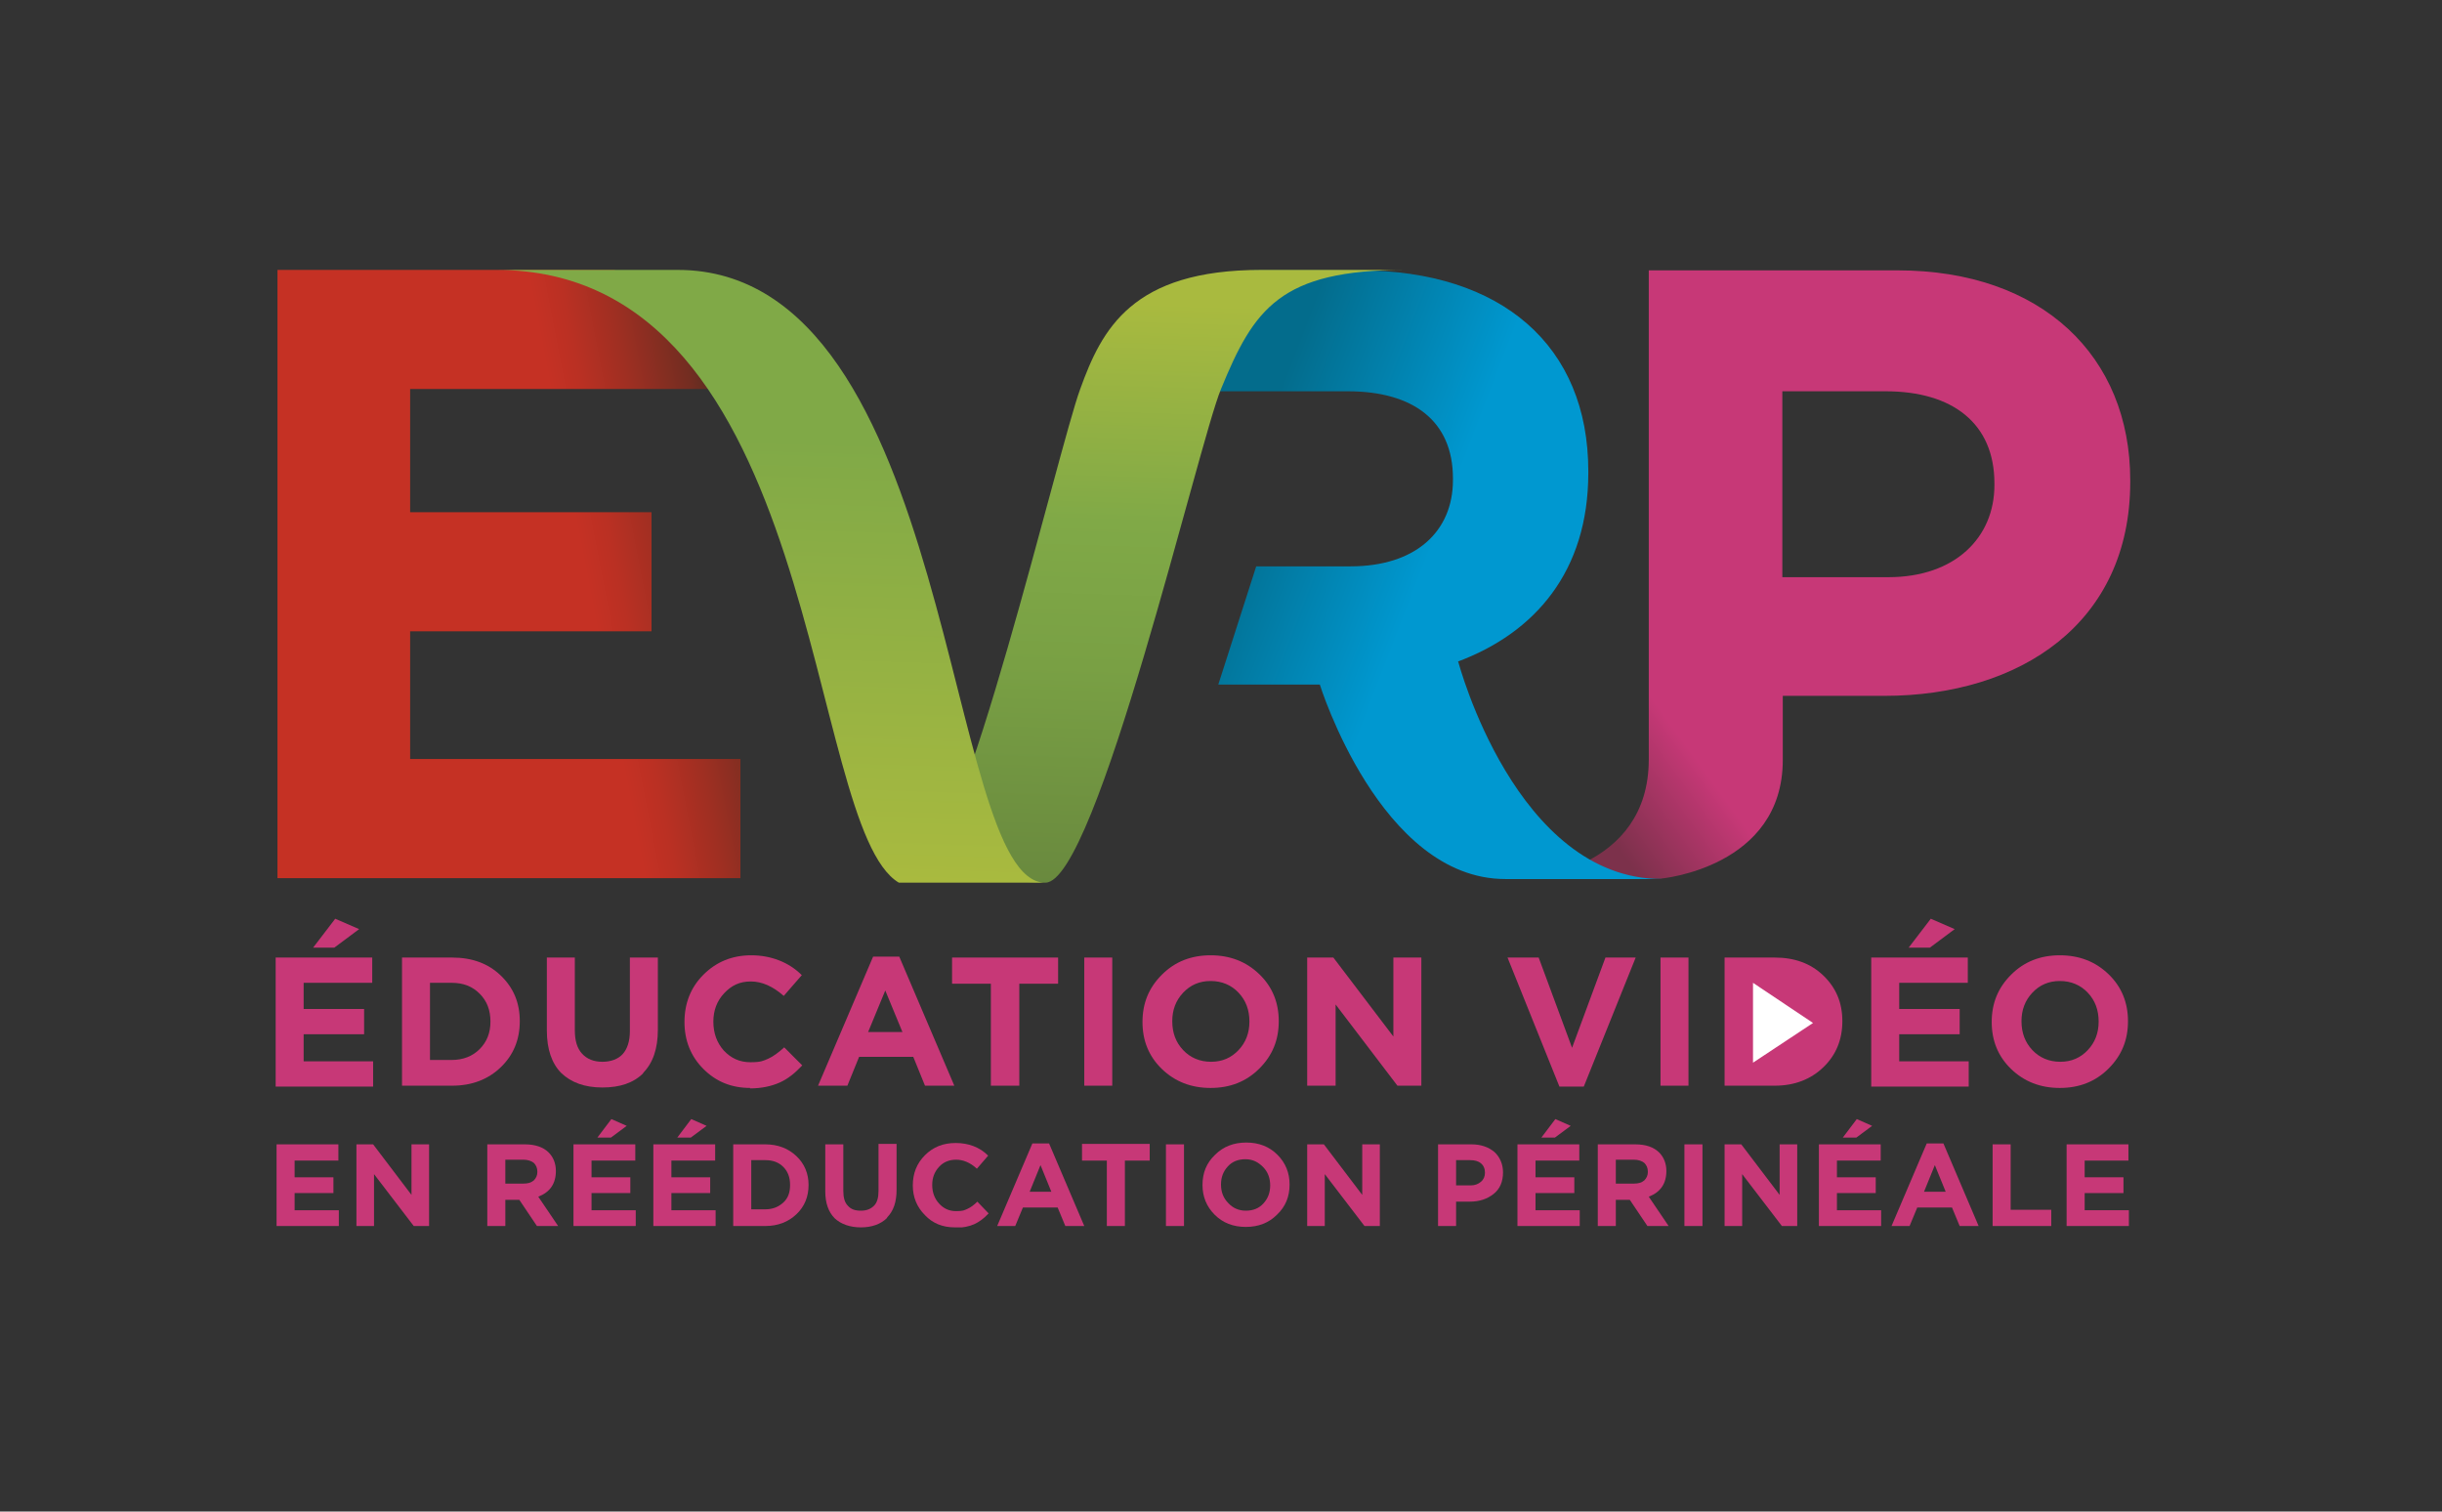 <?xml version="1.0" encoding="UTF-8"?>
<svg id="Calque_1" xmlns="http://www.w3.org/2000/svg" xmlns:xlink="http://www.w3.org/1999/xlink" version="1.1" viewBox="0 0 595.3 368.5">
  <rect x="0" y="0" width="595.3" height="368.5" fill="#333333" stroke="none"/>
  <!-- Generator: Adobe Illustrator 29.3.0, SVG Export Plug-In . SVG Version: 2.1.0 Build 146)  -->
  <defs>
    <style>
      .st0 {
        fill: url(#Dégradé_sans_nom_6);
      }

      .st1 {
        fill: url(#Dégradé_sans_nom_4);
      }

      .st2 {
        fill: url(#Dégradé_sans_nom_2);
      }

      .st3 {
        fill: #fff;
      }

      .st4 {
        fill: #c73877;
      }

      .st5 {
        fill: url(#Dégradé_sans_nom_10);
      }

      .st6 {
        fill: url(#Dégradé_sans_nom_17);
      }

      .st7 {
        fill: url(#Dégradé_sans_nom_21);
      }
    </style>
    <linearGradient id="Dégradé_sans_nom_6" data-name="Dégradé sans nom 6" x1="269" y1="99.9" x2="320.9" y2="62.2" gradientUnits="userSpaceOnUse">
      <stop offset=".1" stop-color="#7c314b"/>
      <stop offset=".5" stop-color="#c73877"/>
    </linearGradient>
    <linearGradient id="Dégradé_sans_nom_17" data-name="Dégradé sans nom 17" x1="265" y1="69.2" x2="213.7" y2="49.5" gradientUnits="userSpaceOnUse">
      <stop offset=".2" stop-color="#0098d0"/>
      <stop offset="1" stop-color="#036c8c"/>
    </linearGradient>
    <linearGradient id="Dégradé_sans_nom_4" data-name="Dégradé sans nom 4" x1="68.2" y1="64.2" x2="101.8" y2="57.7" gradientUnits="userSpaceOnUse">
      <stop offset="0" stop-color="#c53124"/>
      <stop offset=".2" stop-color="#ba3023"/>
      <stop offset=".5" stop-color="#9f2f22"/>
      <stop offset=".9" stop-color="#732d21"/>
      <stop offset="1" stop-color="#612d21"/>
    </linearGradient>
    <linearGradient id="Dégradé_sans_nom_2" data-name="Dégradé sans nom 2" x1="56" y1="3.1" x2="50.7" y2="165.2" gradientUnits="userSpaceOnUse">
      <stop offset=".2" stop-color="#80a947"/>
      <stop offset=".8" stop-color="#a9ba3f"/>
    </linearGradient>
    <linearGradient id="Dégradé_sans_nom_10" data-name="Dégradé sans nom 10" x1="197.4" y1="7.5" x2="192.2" y2="169.5" gradientUnits="userSpaceOnUse">
      <stop offset="0" stop-color="#a9ba3f"/>
      <stop offset=".3" stop-color="#80a947"/>
      <stop offset=".5" stop-color="#79a044"/>
      <stop offset=".8" stop-color="#69893e"/>
      <stop offset="1" stop-color="#597339"/>
    </linearGradient>
    <linearGradient id="Dégradé_sans_nom_21" data-name="Dégradé sans nom 2" x1="111.8" y1="5" x2="106.5" y2="166.9" xlink:href="#Dégradé_sans_nom_2"/>
    <symbol id="Nouveau_symbole_22" viewBox="0 0 411 212.2">
      <g>
        <g>
          <path class="st0" d="M359.4.1h-55.1v108.4c0,24.7-27,26.4-27,26.4h29.7s27-2.4,27-26.3,0-14.2,0-14.2h22.5c30.2,0,54.5-16.2,54.5-47.4v-.4C411,19.2,391.5.1,359.4.1ZM380.9,47.7c0,11.6-8.7,20.4-23.5,20.4h-23.5V26.9h22.9c14.8,0,24.1,7.1,24.1,20.4v.4Z"/>
          <path class="st6" d="M262,86.8c17.1-6.4,28.9-20,28.9-41.8v-.4C290.9,16.9,271.8.1,240.1.1h-23.7l-31.5,26.8h52.7c14.4,0,23.3,6.5,23.3,19.3v.4c0,11.4-8.3,19.1-22.7,19.1h-20.9l-8.4,26.2h22.5s13.4,43.1,41.1,43.1,67.1,0,34.7,0-45.1-48.1-45.1-48.1Z"/>
          <path class="st1" d="M.4,134.8V0h74.7l32.3,26.4H29.8v27.3h53.5v26.4H29.8v28.3h73.2v26.4H.4Z"/>
          <g>
            <path class="st2" d="M59.1,0C58.6,0,58.2,0,57.7,0,50.2,0,52.7,0,59.1,0Z"/>
            <path class="st5" d="M178.3,26.4c-4.9,13.3-26.3,105.2-35.6,105.2s16.6,4.2,27.9,4.2,33.9-97.4,38.9-109.4C216.8,8.6,222.6,0,250.4,0h-32C189.8,0,183.1,13.1,178.3,26.4Z"/>
            <path class="st7" d="M89.1,0C48.5,0,48.9,0,48.9,0,121.4,0,117.1,123.3,138.1,135.8h32.4C148,135.7,150.8,0,89.1,0Z"/>
          </g>
        </g>
        <g>
          <path class="st4" d="M28,180.8v-28.4h11.1c4.4,0,8,1.3,10.8,4s4.2,6,4.2,10.1h0c0,4.1-1.4,7.5-4.2,10.2-2.8,2.7-6.4,4.1-10.8,4.1h-11.1ZM39,158h-4.8v17.1h4.8c2.5,0,4.6-.8,6.2-2.4,1.6-1.6,2.4-3.6,2.4-6.1h0c0-2.6-.8-4.6-2.4-6.2-1.6-1.6-3.6-2.4-6.2-2.4Z"/>
          <path class="st4" d="M81.5,178c-2.2,2.2-5.2,3.2-9.1,3.2s-6.9-1.1-9.1-3.2c-2.1-2.1-3.2-5.3-3.2-9.4v-16.2h6.2v16.1c0,2.3.5,4,1.6,5.2s2.6,1.8,4.5,1.8,3.5-.6,4.5-1.7,1.6-2.8,1.6-5.1v-16.3h6.2v16c0,4.2-1.1,7.4-3.3,9.6Z"/>
          <path class="st4" d="M105.2,181.3c-4.2,0-7.6-1.4-10.4-4.2-2.8-2.8-4.2-6.3-4.2-10.4h0c0-4.2,1.4-7.7,4.2-10.5,2.8-2.8,6.3-4.3,10.6-4.3s8.3,1.5,11.2,4.4l-4,4.6c-2.4-2.1-4.8-3.2-7.3-3.2s-4.3.9-5.9,2.6-2.4,3.8-2.4,6.3h0c0,2.6.8,4.7,2.3,6.4,1.6,1.7,3.5,2.6,5.9,2.6s2.8-.3,4-.8c1.1-.5,2.3-1.4,3.5-2.5l4,4c-1.6,1.7-3.2,3-5,3.8-1.8.8-4,1.3-6.6,1.3Z"/>
          <path class="st4" d="M120.2,180.8l12.2-28.6h5.8l12.2,28.6h-6.5l-2.6-6.4h-12l-2.6,6.4h-6.4ZM131.4,168.9h7.5l-3.8-9.2-3.8,9.2Z"/>
          <path class="st4" d="M158.5,180.8v-22.6h-8.6v-5.8h23.5v5.8h-8.6v22.6h-6.2Z"/>
          <path class="st4" d="M179.2,180.8v-28.4h6.2v28.4h-6.2Z"/>
          <path class="st4" d="M218,177c-2.9,2.9-6.5,4.3-10.8,4.3s-7.9-1.4-10.8-4.2c-2.9-2.8-4.3-6.3-4.3-10.4h0c0-4.2,1.4-7.6,4.3-10.5,2.9-2.9,6.5-4.3,10.8-4.3s7.9,1.4,10.8,4.2c2.9,2.8,4.3,6.3,4.3,10.4h0c0,4.2-1.4,7.6-4.3,10.5ZM201.1,172.9c1.6,1.7,3.7,2.6,6.2,2.6s4.5-.9,6.1-2.6c1.6-1.7,2.4-3.8,2.4-6.3h0c0-2.6-.8-4.7-2.4-6.4-1.6-1.7-3.7-2.6-6.2-2.6s-4.5.9-6.1,2.6c-1.6,1.7-2.4,3.8-2.4,6.3h0c0,2.6.8,4.7,2.4,6.4Z"/>
          <path class="st4" d="M228.6,180.8v-28.4h5.8l13.3,17.5v-17.5h6.2v28.4h-5.3l-13.7-18v18h-6.2Z"/>
          <path class="st4" d="M284.5,181l-11.5-28.6h6.9l7.4,20,7.4-20h6.7l-11.5,28.6h-5.5Z"/>
          <path class="st4" d="M306.9,180.8v-28.4h6.2v28.4h-6.2Z"/>
          <path class="st4" d="M321.1,180.8v-28.4h11.1c4.4,0,8,1.3,10.8,4,2.8,2.7,4.2,6,4.2,10.1h0c0,4.1-1.4,7.5-4.2,10.2-2.8,2.7-6.4,4.1-10.8,4.1h-11.1Z"/>
          <path class="st4" d="M353.6,180.8v-28.4h21.4v5.6h-15.2v5.8h13.4v5.6h-13.4v6h15.4v5.6h-21.6ZM361.9,150.2l4.9-6.4,5.3,2.3-5.5,4.1h-4.7Z"/>
          <path class="st4" d="M406.2,177c-2.9,2.9-6.5,4.3-10.8,4.3s-7.9-1.4-10.8-4.2c-2.9-2.8-4.3-6.3-4.3-10.4h0c0-4.2,1.4-7.6,4.3-10.5s6.5-4.3,10.8-4.3,7.9,1.4,10.8,4.2c2.9,2.8,4.3,6.3,4.3,10.4h0c0,4.2-1.4,7.6-4.3,10.5ZM389.3,172.9c1.6,1.7,3.7,2.6,6.2,2.6s4.5-.9,6.1-2.6c1.6-1.7,2.4-3.8,2.4-6.3h0c0-2.6-.8-4.7-2.4-6.4-1.6-1.7-3.7-2.6-6.2-2.6s-4.5.9-6.1,2.6c-1.6,1.7-2.4,3.8-2.4,6.3h0c0,2.6.8,4.7,2.4,6.4Z"/>
          <path class="st4" d="M.2,211.9v-18.1h13.7v3.6H4.2v3.7h8.6v3.5H4.2v3.8h9.8v3.5H.2Z"/>
          <path class="st4" d="M17.9,211.9v-18.1h3.7l8.5,11.2v-11.2h3.9v18.1h-3.4l-8.8-11.5v11.5h-3.9Z"/>
          <path class="st4" d="M46.9,211.9v-18.1h8.3c2.3,0,4.1.6,5.3,1.8,1,1,1.6,2.4,1.6,4.1h0c0,2.8-1.3,4.7-3.9,5.7l4.4,6.5h-4.7l-3.9-5.8h-3.1v5.8h-4ZM50.9,202.5h4c1,0,1.7-.2,2.3-.7.5-.5.8-1.1.8-1.9h0c0-.9-.3-1.5-.8-2-.5-.4-1.3-.7-2.3-.7h-4v5.2Z"/>
          <path class="st4" d="M66,211.9v-18.1h13.7v3.6h-9.7v3.7h8.6v3.5h-8.6v3.8h9.8v3.5h-13.8ZM71.3,192.3l3.1-4.1,3.4,1.5-3.5,2.6h-3Z"/>
          <path class="st4" d="M83.7,211.9v-18.1h13.7v3.6h-9.7v3.7h8.6v3.5h-8.6v3.8h9.8v3.5h-13.8ZM89,192.3l3.1-4.1,3.4,1.5-3.5,2.6h-3Z"/>
          <path class="st4" d="M101.4,211.9v-18.1h7.1c2.8,0,5.1.9,6.9,2.6,1.8,1.7,2.7,3.9,2.7,6.4h0c0,2.6-.9,4.8-2.7,6.5-1.8,1.7-4.1,2.6-6.9,2.6h-7.1ZM108.5,197.3h-3.1v10.9h3.1c1.6,0,2.9-.5,4-1.5s1.5-2.3,1.5-3.9h0c0-1.7-.5-3-1.5-4-1-1-2.3-1.5-4-1.5Z"/>
          <path class="st4" d="M135.5,210.1c-1.4,1.4-3.4,2.1-5.8,2.1s-4.4-.7-5.8-2c-1.4-1.4-2.1-3.4-2.1-6v-10.4h4v10.3c0,1.5.3,2.6,1,3.3.7.8,1.6,1.1,2.9,1.1s2.2-.4,2.9-1.1c.7-.7,1-1.8,1-3.3v-10.4h4v10.2c0,2.7-.7,4.7-2.1,6.1Z"/>
          <path class="st4" d="M150.5,212.2c-2.7,0-4.9-.9-6.6-2.7-1.8-1.8-2.7-4-2.7-6.6h0c0-2.7.9-4.9,2.7-6.7s4-2.7,6.8-2.7,5.3.9,7.2,2.8l-2.5,2.9c-1.5-1.4-3.1-2-4.6-2s-2.8.5-3.8,1.6-1.5,2.4-1.5,4h0c0,1.6.5,3,1.5,4.1,1,1.1,2.2,1.7,3.8,1.7s1.8-.2,2.5-.5,1.5-.9,2.2-1.6l2.5,2.6c-1,1.1-2.1,1.9-3.2,2.4-1.1.5-2.6.8-4.2.8Z"/>
          <path class="st4" d="M159.9,211.9l7.8-18.3h3.7l7.8,18.3h-4.2l-1.7-4.1h-7.7l-1.7,4.1h-4.1ZM167.1,204.3h4.8l-2.4-5.9-2.4,5.9Z"/>
          <path class="st4" d="M184.2,211.9v-14.5h-5.5v-3.7h15v3.7h-5.5v14.5h-4Z"/>
          <path class="st4" d="M197.3,211.9v-18.1h4v18.1h-4Z"/>
          <path class="st4" d="M221.9,209.4c-1.8,1.8-4.1,2.7-6.9,2.7s-5.1-.9-6.9-2.7c-1.8-1.8-2.7-4-2.7-6.6h0c0-2.7.9-4.9,2.8-6.7,1.8-1.8,4.1-2.7,6.9-2.7s5.1.9,6.9,2.7c1.8,1.8,2.7,4,2.7,6.6h0c0,2.7-.9,4.9-2.8,6.7ZM211.1,206.8c1,1.1,2.3,1.7,3.9,1.7s2.9-.5,3.9-1.6c1-1.1,1.5-2.4,1.5-4h0c0-1.6-.5-3-1.6-4.1s-2.3-1.7-3.9-1.7-2.9.5-3.9,1.6c-1,1.1-1.5,2.4-1.5,4h0c0,1.6.5,3,1.6,4.1Z"/>
          <path class="st4" d="M228.6,211.9v-18.1h3.7l8.5,11.2v-11.2h3.9v18.1h-3.4l-8.8-11.5v11.5h-3.9Z"/>
          <path class="st4" d="M257.6,211.9v-18.1h7.4c2.1,0,3.8.6,5.1,1.7,1.2,1.1,1.9,2.7,1.9,4.5h0c0,2.1-.7,3.7-2.1,4.8-1.4,1.1-3.1,1.7-5.3,1.7h-3v5.4h-4ZM261.6,202.9h3.2c1,0,1.7-.3,2.3-.8.6-.5.9-1.2.9-2h0c0-.9-.3-1.6-.9-2.1-.6-.5-1.4-.7-2.4-.7h-3.1v5.5Z"/>
          <path class="st4" d="M275.2,211.9v-18.1h13.7v3.6h-9.7v3.7h8.6v3.5h-8.6v3.8h9.8v3.5h-13.8ZM280.5,192.3l3.1-4.1,3.4,1.5-3.5,2.6h-3Z"/>
          <path class="st4" d="M293,211.9v-18.1h8.3c2.3,0,4.1.6,5.3,1.8,1,1,1.6,2.4,1.6,4.1h0c0,2.8-1.3,4.7-3.9,5.7l4.4,6.5h-4.7l-3.9-5.8h-3.1v5.8h-4ZM297,202.5h4c1,0,1.7-.2,2.3-.7.5-.5.8-1.1.8-1.9h0c0-.9-.3-1.5-.8-2-.5-.4-1.3-.7-2.3-.7h-4v5.2Z"/>
          <path class="st4" d="M312.2,211.9v-18.1h4v18.1h-4Z"/>
          <path class="st4" d="M321.1,211.9v-18.1h3.7l8.5,11.2v-11.2h3.9v18.1h-3.4l-8.8-11.5v11.5h-3.9Z"/>
          <path class="st4" d="M342,211.9v-18.1h13.7v3.6h-9.7v3.7h8.6v3.5h-8.6v3.8h9.8v3.5h-13.8ZM347.3,192.3l3.1-4.1,3.4,1.5-3.5,2.6h-3Z"/>
          <path class="st4" d="M358.1,211.9l7.8-18.3h3.7l7.8,18.3h-4.2l-1.7-4.1h-7.7l-1.7,4.1h-4.1ZM365.3,204.3h4.8l-2.4-5.9-2.4,5.9Z"/>
          <path class="st4" d="M380.5,211.9v-18.1h4v14.5h9v3.6h-13Z"/>
          <path class="st4" d="M396.9,211.9v-18.1h13.7v3.6h-9.7v3.7h8.6v3.5h-8.6v3.8h9.8v3.5h-13.8Z"/>
          <path class="st4" d="M0,180.8v-28.4h21.4v5.6H6.2v5.8h13.4v5.6H6.2v6h15.4v5.6H0ZM8.3,150.2l4.9-6.4,5.3,2.3-5.5,4.1h-4.7Z"/>
        </g>
        <polygon class="st3" points="327.4 175.7 327.4 158 340.7 166.9 327.4 175.7"/>
      </g>
    </symbol>
  </defs>
  <use width="411" height="212.2" transform="translate(67.2 65.8) scale(1.1)" xlink:href="#Nouveau_symbole_22"/>
</svg>